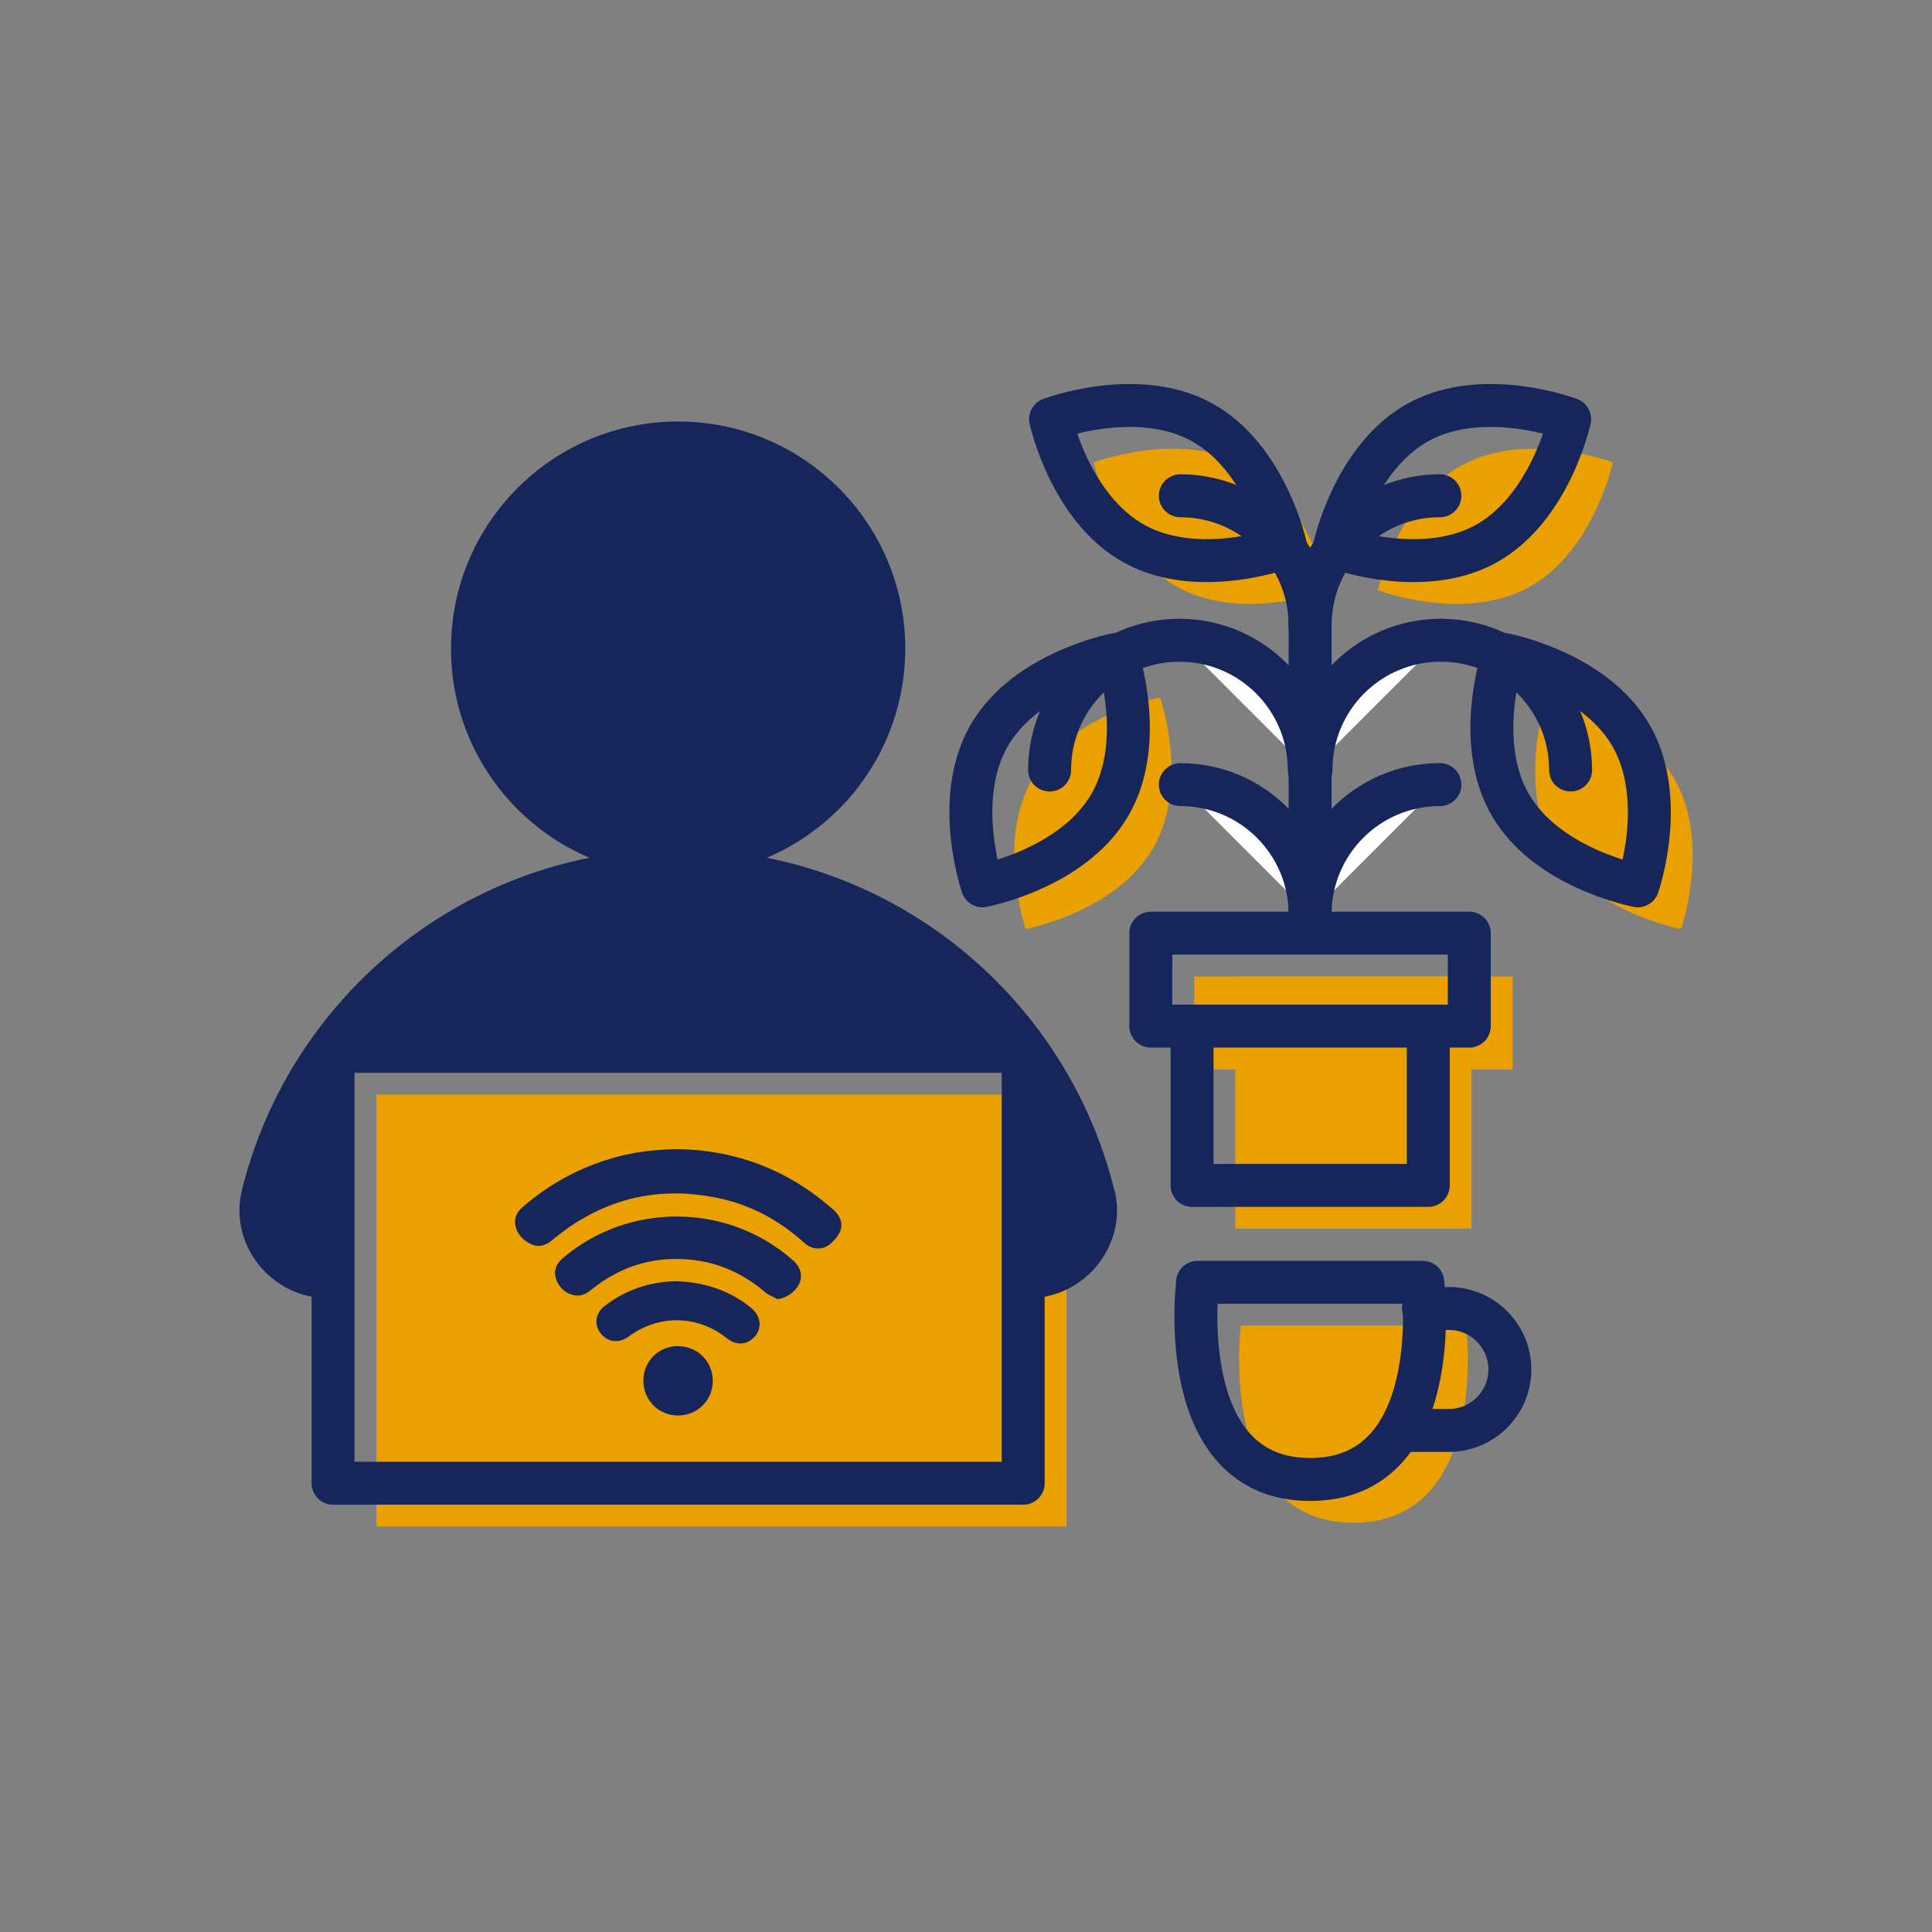<?xml version="1.0" encoding="UTF-8"?> <svg xmlns="http://www.w3.org/2000/svg" id="Layer_1" viewBox="0 0 180 180"><rect x="0" y="0" width="180" height="180" fill="#808080" stroke="none"/><defs><style>.cls-1{fill:#16265b;}.cls-2{fill:none;}.cls-2,.cls-3{stroke:#16265b;stroke-linecap:round;stroke-linejoin:round;stroke-width:4px;}.cls-3{fill:#fff;}.cls-4{fill:#eaa100;}</style></defs><rect class="cls-4" x="35.07" y="101.98" width="64.3" height="40.24"></rect><path class="cls-4" d="M115.6,123.5h20.99s2.3,18.37-10.49,18.37-10.49-18.37-10.49-18.37Z"></path><rect class="cls-4" x="115.09" y="90.98" width="22.01" height="23.5"></rect><rect class="cls-4" x="111.26" y="90.98" width="29.67" height="8.66"></rect><path class="cls-4" d="M123.82,54.99s-8,3.03-14.05-.26c-6.05-3.29-7.86-11.65-7.86-11.65,0,0,8-3.03,14.05.26,6.05,3.29,7.86,11.65,7.86,11.65Z"></path><path class="cls-4" d="M128.36,54.99s8,3.03,14.05-.26c6.05-3.29,7.86-11.65,7.86-11.65,0,0-8-3.03-14.05.26-6.05,3.29-7.86,11.65-7.86,11.65Z"></path><path class="cls-4" d="M108.08,64.99s-8.41,1.58-11.87,7.53c-3.46,5.96-.65,14.04-.65,14.04,0,0,8.41-1.58,11.87-7.53,3.46-5.96.65-14.04.65-14.04Z"></path><path class="cls-4" d="M144.1,64.99s8.41,1.58,11.87,7.53c3.46,5.96.65,14.04.65,14.04,0,0-8.41-1.58-11.87-7.53-3.46-5.96-.65-14.04-.65-14.04Z"></path><circle class="cls-1" cx="63.18" cy="60.43" r="21.16"></circle><rect class="cls-2" x="31.03" y="97.95" width="64.3" height="40.24"></rect><path class="cls-2" d="M111.57,119.47h20.99s2.3,18.37-10.49,18.37-10.49-18.37-10.49-18.37Z"></path><path class="cls-2" d="M130.68,133.27h4.31c3.14,0,5.68-2.55,5.68-5.68s-2.55-5.68-5.68-5.68h-2.37"></path><line class="cls-3" x1="122.06" y1="85.19" x2="122.06" y2="54.16"></line><path class="cls-3" d="M122.06,85.19c0-6.68,5.41-12.09,12.09-12.09"></path><path class="cls-3" d="M122.06,85.19c0-6.68-5.41-12.09-12.09-12.09"></path><path class="cls-2" d="M122.06,58.28c0-6.68-5.41-12.09-12.09-12.09"></path><path class="cls-2" d="M119.79,50.96s-8,3.03-14.05-.26c-6.05-3.29-7.86-11.65-7.86-11.65,0,0,8-3.03,14.05.26,6.05,3.29,7.86,11.65,7.86,11.65Z"></path><path class="cls-2" d="M122.06,58.28c0-6.68,5.41-12.09,12.09-12.09"></path><path class="cls-2" d="M124.33,50.96s8,3.03,14.05-.26c6.05-3.29,7.86-11.65,7.86-11.65,0,0-8-3.03-14.05.26-6.05,3.29-7.86,11.65-7.86,11.65Z"></path><path class="cls-3" d="M121.98,71.74c0-6.68-5.41-12.09-12.09-12.09"></path><path class="cls-2" d="M97.79,71.74c0-6.68,5.41-12.09,12.09-12.09"></path><path class="cls-2" d="M104.05,60.96s-8.41,1.58-11.87,7.53c-3.46,5.96-.65,14.04-.65,14.04,0,0,8.41-1.58,11.87-7.53,3.46-5.96.65-14.04.65-14.04Z"></path><path class="cls-3" d="M122.14,71.74c0-6.68,5.41-12.09,12.09-12.09"></path><path class="cls-2" d="M146.33,71.74c0-6.68-5.41-12.09-12.09-12.09"></path><path class="cls-2" d="M140.07,60.96s8.41,1.58,11.87,7.53c3.46,5.96.65,14.04.65,14.04,0,0-8.41-1.58-11.87-7.53-3.46-5.96-.65-14.04-.65-14.04Z"></path><polyline class="cls-2" points="133.07 95.6 133.07 110.44 111.06 110.44 111.06 95.6"></polyline><rect class="cls-2" x="107.22" y="86.94" width="29.67" height="8.66"></rect><path class="cls-1" d="M103.81,110.84c-4.53-18.23-21-31.74-40.63-31.74s-36.11,13.51-40.63,31.74c-1.28,5.16,2.74,10.12,8.06,10.12,0,.35.15.68.43.99v-24h64.3v24c.28-.31.43-.64.43-.99,5.31,0,9.34-4.97,8.06-10.12Z"></path><path class="cls-1" d="M77.57,112.65c-4.13-3.65-9.03-5.53-14.56-5.59h0c-1.69.04-3.39.2-5.04.6-3.46.84-6.59,2.46-9.31,4.83-.57.49-.79,1.12-.62,1.78.18.74.7,1.31,1.49,1.67.94.42,1.69-.21,1.98-.45,4.63-3.85,9.93-5.12,15.75-3.79,2.79.64,5.34,2,7.61,4.04.28.26.72.58,1.34.58.05,0,.1,0,.14,0,.59-.05.99-.38,1.33-.74.5-.52.73-1.01.71-1.51-.02-.5-.29-.96-.81-1.43Z"></path><path class="cls-1" d="M52.46,117.2c-.84.71-.82,1.45-.66,1.94.28.82.87,1.36,1.67,1.53.68.15,1.2-.17,1.62-.51,2.8-2.26,6-3.19,9.51-2.77,2.45.29,4.7,1.3,6.68,3,.23.2.49.32.73.43.09.04.19.09.27.14l.15.08.17-.03c.8-.13,1.64-.8,1.91-1.53.27-.73.05-1.45-.6-2.03-6.04-5.38-15.26-5.49-21.45-.26Z"></path><path class="cls-1" d="M70.01,121.87c-1.95-1.58-4.22-2.4-6.95-2.5h-.01c-2.42.02-4.73.77-6.72,2.31-.16.12-.38.33-.54.61-.42.74-.23,1.64.46,2.23.66.57,1.54.57,2.29.02,2.85-2.1,6.46-2.04,9.19.15.4.32.83.48,1.25.48.51,0,.99-.23,1.37-.68.31-.38.46-.84.41-1.29-.05-.49-.32-.96-.76-1.32Z"></path><path class="cls-1" d="M63.2,125.41h-.03c-1.8,0-3.21,1.4-3.23,3.2,0,.87.32,1.69.92,2.31.6.61,1.41.95,2.27.96h.03c.88,0,1.69-.33,2.3-.93.61-.6.95-1.42.95-2.29,0-1.8-1.41-3.23-3.22-3.24Z"></path></svg> 